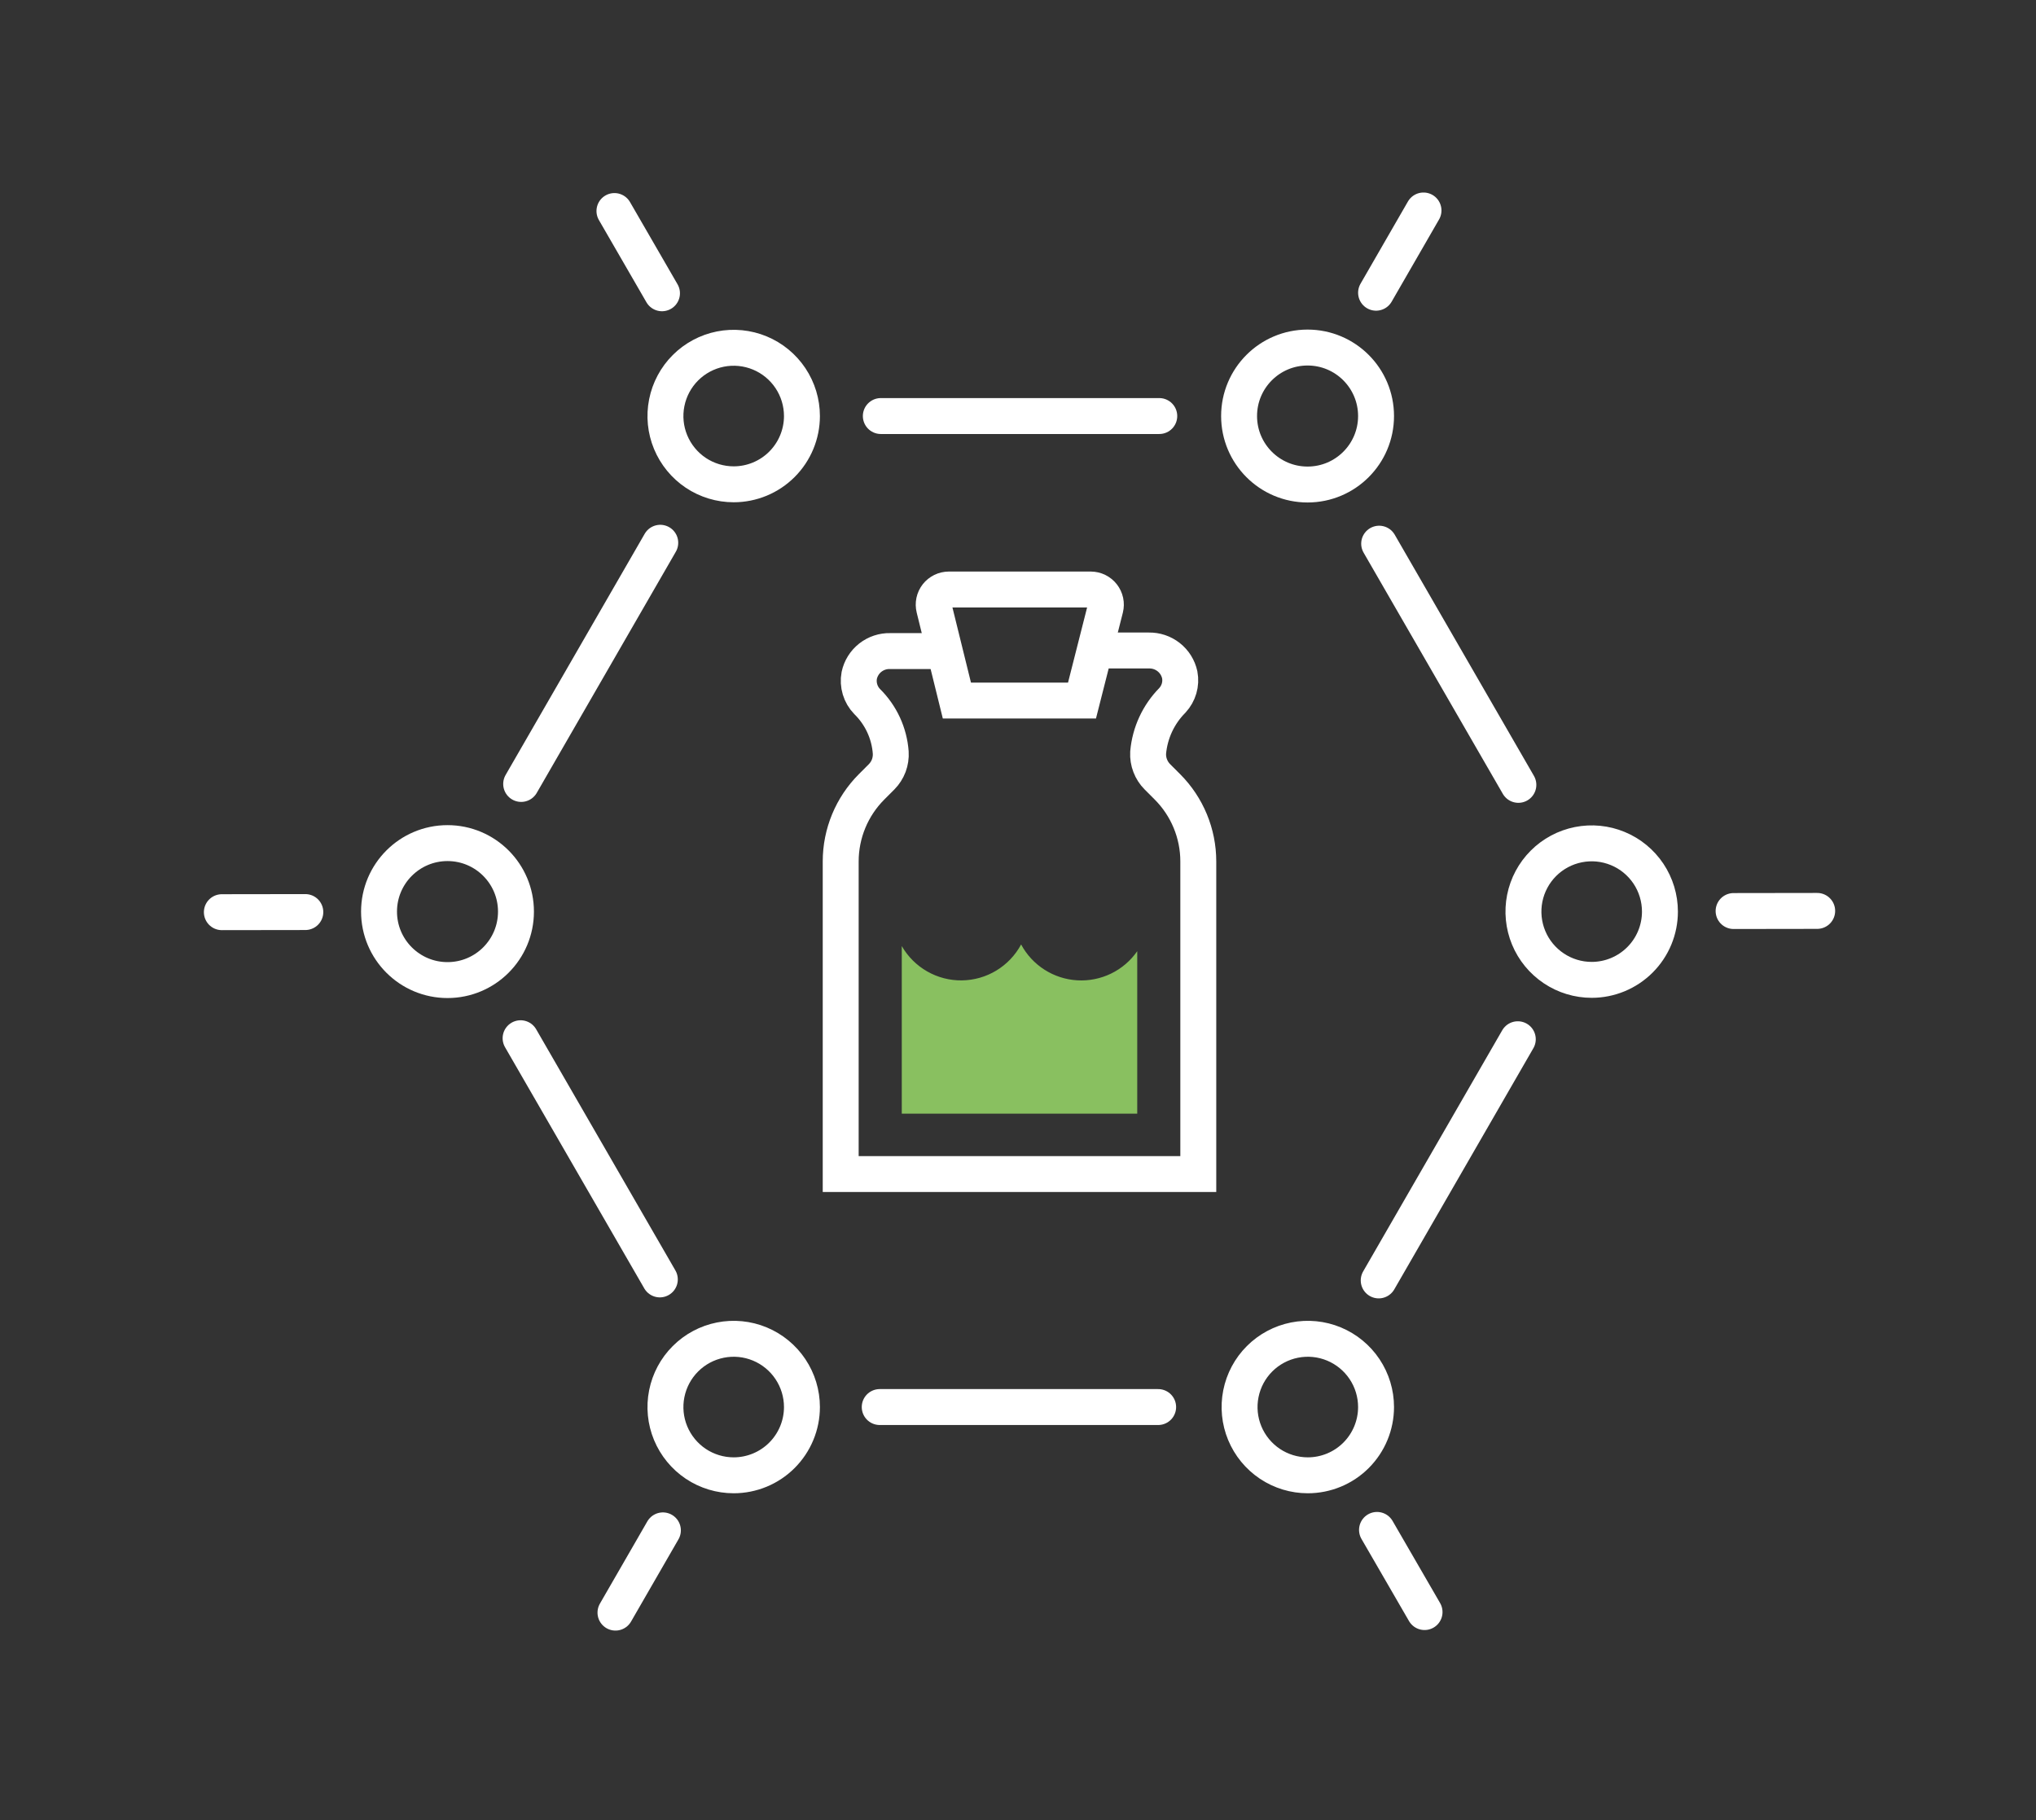 <?xml version="1.0" encoding="UTF-8"?> <svg xmlns="http://www.w3.org/2000/svg" width="85" height="76" viewBox="0 0 85 76" fill="none"><rect x="0" y="0" width="85" height="76" fill="#333333" stroke="none"/> <path d="M39.267 27.184H37.163C36.863 27.176 36.57 27.274 36.334 27.459C36.098 27.645 35.935 27.907 35.872 28.201C35.836 28.395 35.847 28.595 35.904 28.784C35.961 28.974 36.062 29.146 36.199 29.288C36.777 29.855 37.128 30.614 37.187 31.421C37.198 31.607 37.17 31.793 37.105 31.968C37.039 32.142 36.938 32.3 36.807 32.433L36.389 32.851C35.563 33.677 35.098 34.798 35.098 35.967V49.02H50.027V35.967C50.027 34.798 49.562 33.677 48.736 32.851L48.318 32.433C48.187 32.301 48.085 32.144 48.019 31.97C47.952 31.797 47.923 31.611 47.933 31.426V31.426C48.005 30.602 48.363 29.829 48.945 29.241C49.075 29.1 49.171 28.93 49.225 28.746C49.279 28.561 49.288 28.366 49.253 28.177C49.189 27.884 49.026 27.622 48.79 27.437C48.554 27.251 48.261 27.154 47.962 27.16H45.858" stroke="white" stroke-width="1.5" stroke-miterlimit="10"></path> <path d="M47.478 46.498V39.715C47.2 40.115 46.824 40.437 46.385 40.65C45.947 40.862 45.462 40.96 44.975 40.931C44.489 40.903 44.018 40.751 43.608 40.489C43.197 40.227 42.86 39.864 42.63 39.434C42.389 39.882 42.033 40.257 41.598 40.521C41.164 40.785 40.667 40.927 40.159 40.934C39.651 40.941 39.15 40.812 38.708 40.559C38.267 40.307 37.901 39.942 37.648 39.501V46.498H47.478Z" fill="#89C060"></path> <path d="M45.172 29.25H39.949L38.999 25.398C38.976 25.305 38.974 25.208 38.994 25.114C39.014 25.021 39.055 24.933 39.114 24.857C39.173 24.782 39.249 24.721 39.335 24.678C39.421 24.636 39.516 24.615 39.612 24.614H45.538C45.634 24.615 45.728 24.636 45.814 24.678C45.901 24.721 45.976 24.782 46.035 24.857C46.094 24.933 46.135 25.021 46.155 25.114C46.175 25.208 46.173 25.305 46.15 25.398L45.172 29.25Z" stroke="white" stroke-width="1.5" stroke-miterlimit="10"></path> <path d="M33.48 17.371C33.48 16.807 33.312 16.256 32.999 15.787C32.686 15.319 32.241 14.953 31.721 14.738C31.2 14.522 30.627 14.466 30.075 14.575C29.522 14.685 29.014 14.957 28.616 15.355C28.217 15.754 27.946 16.262 27.836 16.815C27.726 17.368 27.782 17.941 27.998 18.461C28.214 18.982 28.579 19.427 29.047 19.741C29.516 20.054 30.067 20.221 30.63 20.221C31.386 20.221 32.111 19.921 32.645 19.386C33.179 18.852 33.48 18.127 33.48 17.371V17.371Z" stroke="white" stroke-width="1.5" stroke-miterlimit="10" stroke-linecap="round"></path> <path d="M54.589 20.23C56.168 20.23 57.448 18.95 57.448 17.371C57.448 15.791 56.168 14.511 54.589 14.511C53.01 14.511 51.73 15.791 51.73 17.371C51.73 18.95 53.01 20.23 54.589 20.23Z" stroke="white" stroke-width="1.5" stroke-miterlimit="10" stroke-linecap="round"></path> <path d="M69.3 38.062C69.3 37.498 69.133 36.947 68.82 36.478C68.507 36.01 68.062 35.644 67.541 35.429C67.02 35.213 66.448 35.157 65.895 35.267C65.342 35.377 64.835 35.648 64.436 36.047C64.038 36.445 63.766 36.953 63.656 37.506C63.546 38.059 63.603 38.632 63.818 39.152C64.034 39.673 64.399 40.118 64.868 40.431C65.336 40.745 65.887 40.912 66.451 40.912C67.206 40.912 67.931 40.611 68.465 40.077C69 39.543 69.3 38.818 69.3 38.062V38.062Z" stroke="white" stroke-width="1.5" stroke-miterlimit="10" stroke-linecap="round"></path> <path d="M18.683 40.921C20.262 40.921 21.541 39.641 21.541 38.062C21.541 36.483 20.262 35.202 18.683 35.202C17.104 35.202 15.824 36.483 15.824 38.062C15.824 39.641 17.104 40.921 18.683 40.921Z" stroke="white" stroke-width="1.5" stroke-miterlimit="10" stroke-linecap="round"></path> <path d="M33.48 58.748C33.48 58.184 33.312 57.633 32.999 57.165C32.686 56.696 32.241 56.331 31.721 56.115C31.2 55.899 30.627 55.843 30.075 55.953C29.522 56.063 29.014 56.334 28.616 56.733C28.217 57.131 27.946 57.639 27.836 58.192C27.726 58.745 27.782 59.318 27.998 59.839C28.214 60.359 28.579 60.804 29.047 61.118C29.516 61.431 30.067 61.598 30.63 61.598C31.386 61.598 32.111 61.298 32.645 60.763C33.179 60.229 33.48 59.504 33.48 58.748V58.748Z" stroke="white" stroke-width="1.5" stroke-miterlimit="10" stroke-linecap="round"></path> <path d="M57.448 58.748C57.448 58.184 57.281 57.633 56.968 57.165C56.655 56.696 56.21 56.331 55.69 56.115C55.169 55.899 54.596 55.843 54.043 55.953C53.491 56.063 52.983 56.334 52.584 56.733C52.186 57.131 51.915 57.639 51.805 58.192C51.695 58.745 51.751 59.318 51.967 59.839C52.182 60.359 52.548 60.804 53.016 61.118C53.485 61.431 54.036 61.598 54.599 61.598C55.355 61.598 56.08 61.298 56.614 60.763C57.148 60.229 57.448 59.504 57.448 58.748Z" stroke="white" stroke-width="1.5" stroke-miterlimit="10" stroke-linecap="round"></path> <path d="M57.578 22.7L63.39 32.77" stroke="white" stroke-width="1.5" stroke-miterlimit="10" stroke-linecap="round"></path> <path d="M36.773 17.371H48.398" stroke="white" stroke-width="1.5" stroke-miterlimit="10" stroke-linecap="round"></path> <path d="M21.758 32.732L27.565 22.662" stroke="white" stroke-width="1.5" stroke-miterlimit="10" stroke-linecap="round"></path> <path d="M27.547 53.419L21.734 43.349" stroke="white" stroke-width="1.5" stroke-miterlimit="10" stroke-linecap="round"></path> <path d="M48.351 58.748H36.727" stroke="white" stroke-width="1.5" stroke-miterlimit="10" stroke-linecap="round"></path> <path d="M63.366 43.391L57.559 53.461" stroke="white" stroke-width="1.5" stroke-miterlimit="10" stroke-linecap="round"></path> <path d="M57.449 12.222L59.429 8.788" stroke="white" stroke-width="1.5" stroke-miterlimit="10" stroke-linecap="round"></path> <path d="M27.637 12.245L25.652 8.811" stroke="white" stroke-width="1.5" stroke-miterlimit="10" stroke-linecap="round"></path> <path d="M12.747 38.081L9.262 38.086" stroke="white" stroke-width="1.5" stroke-miterlimit="10" stroke-linecap="round"></path> <path d="M27.675 63.897L25.695 67.331" stroke="white" stroke-width="1.5" stroke-miterlimit="10" stroke-linecap="round"></path> <path d="M57.488 63.878L59.473 67.308" stroke="white" stroke-width="1.5" stroke-miterlimit="10" stroke-linecap="round"></path> <path d="M72.375 38.038L75.865 38.033" stroke="white" stroke-width="1.5" stroke-miterlimit="10" stroke-linecap="round"></path> </svg> 